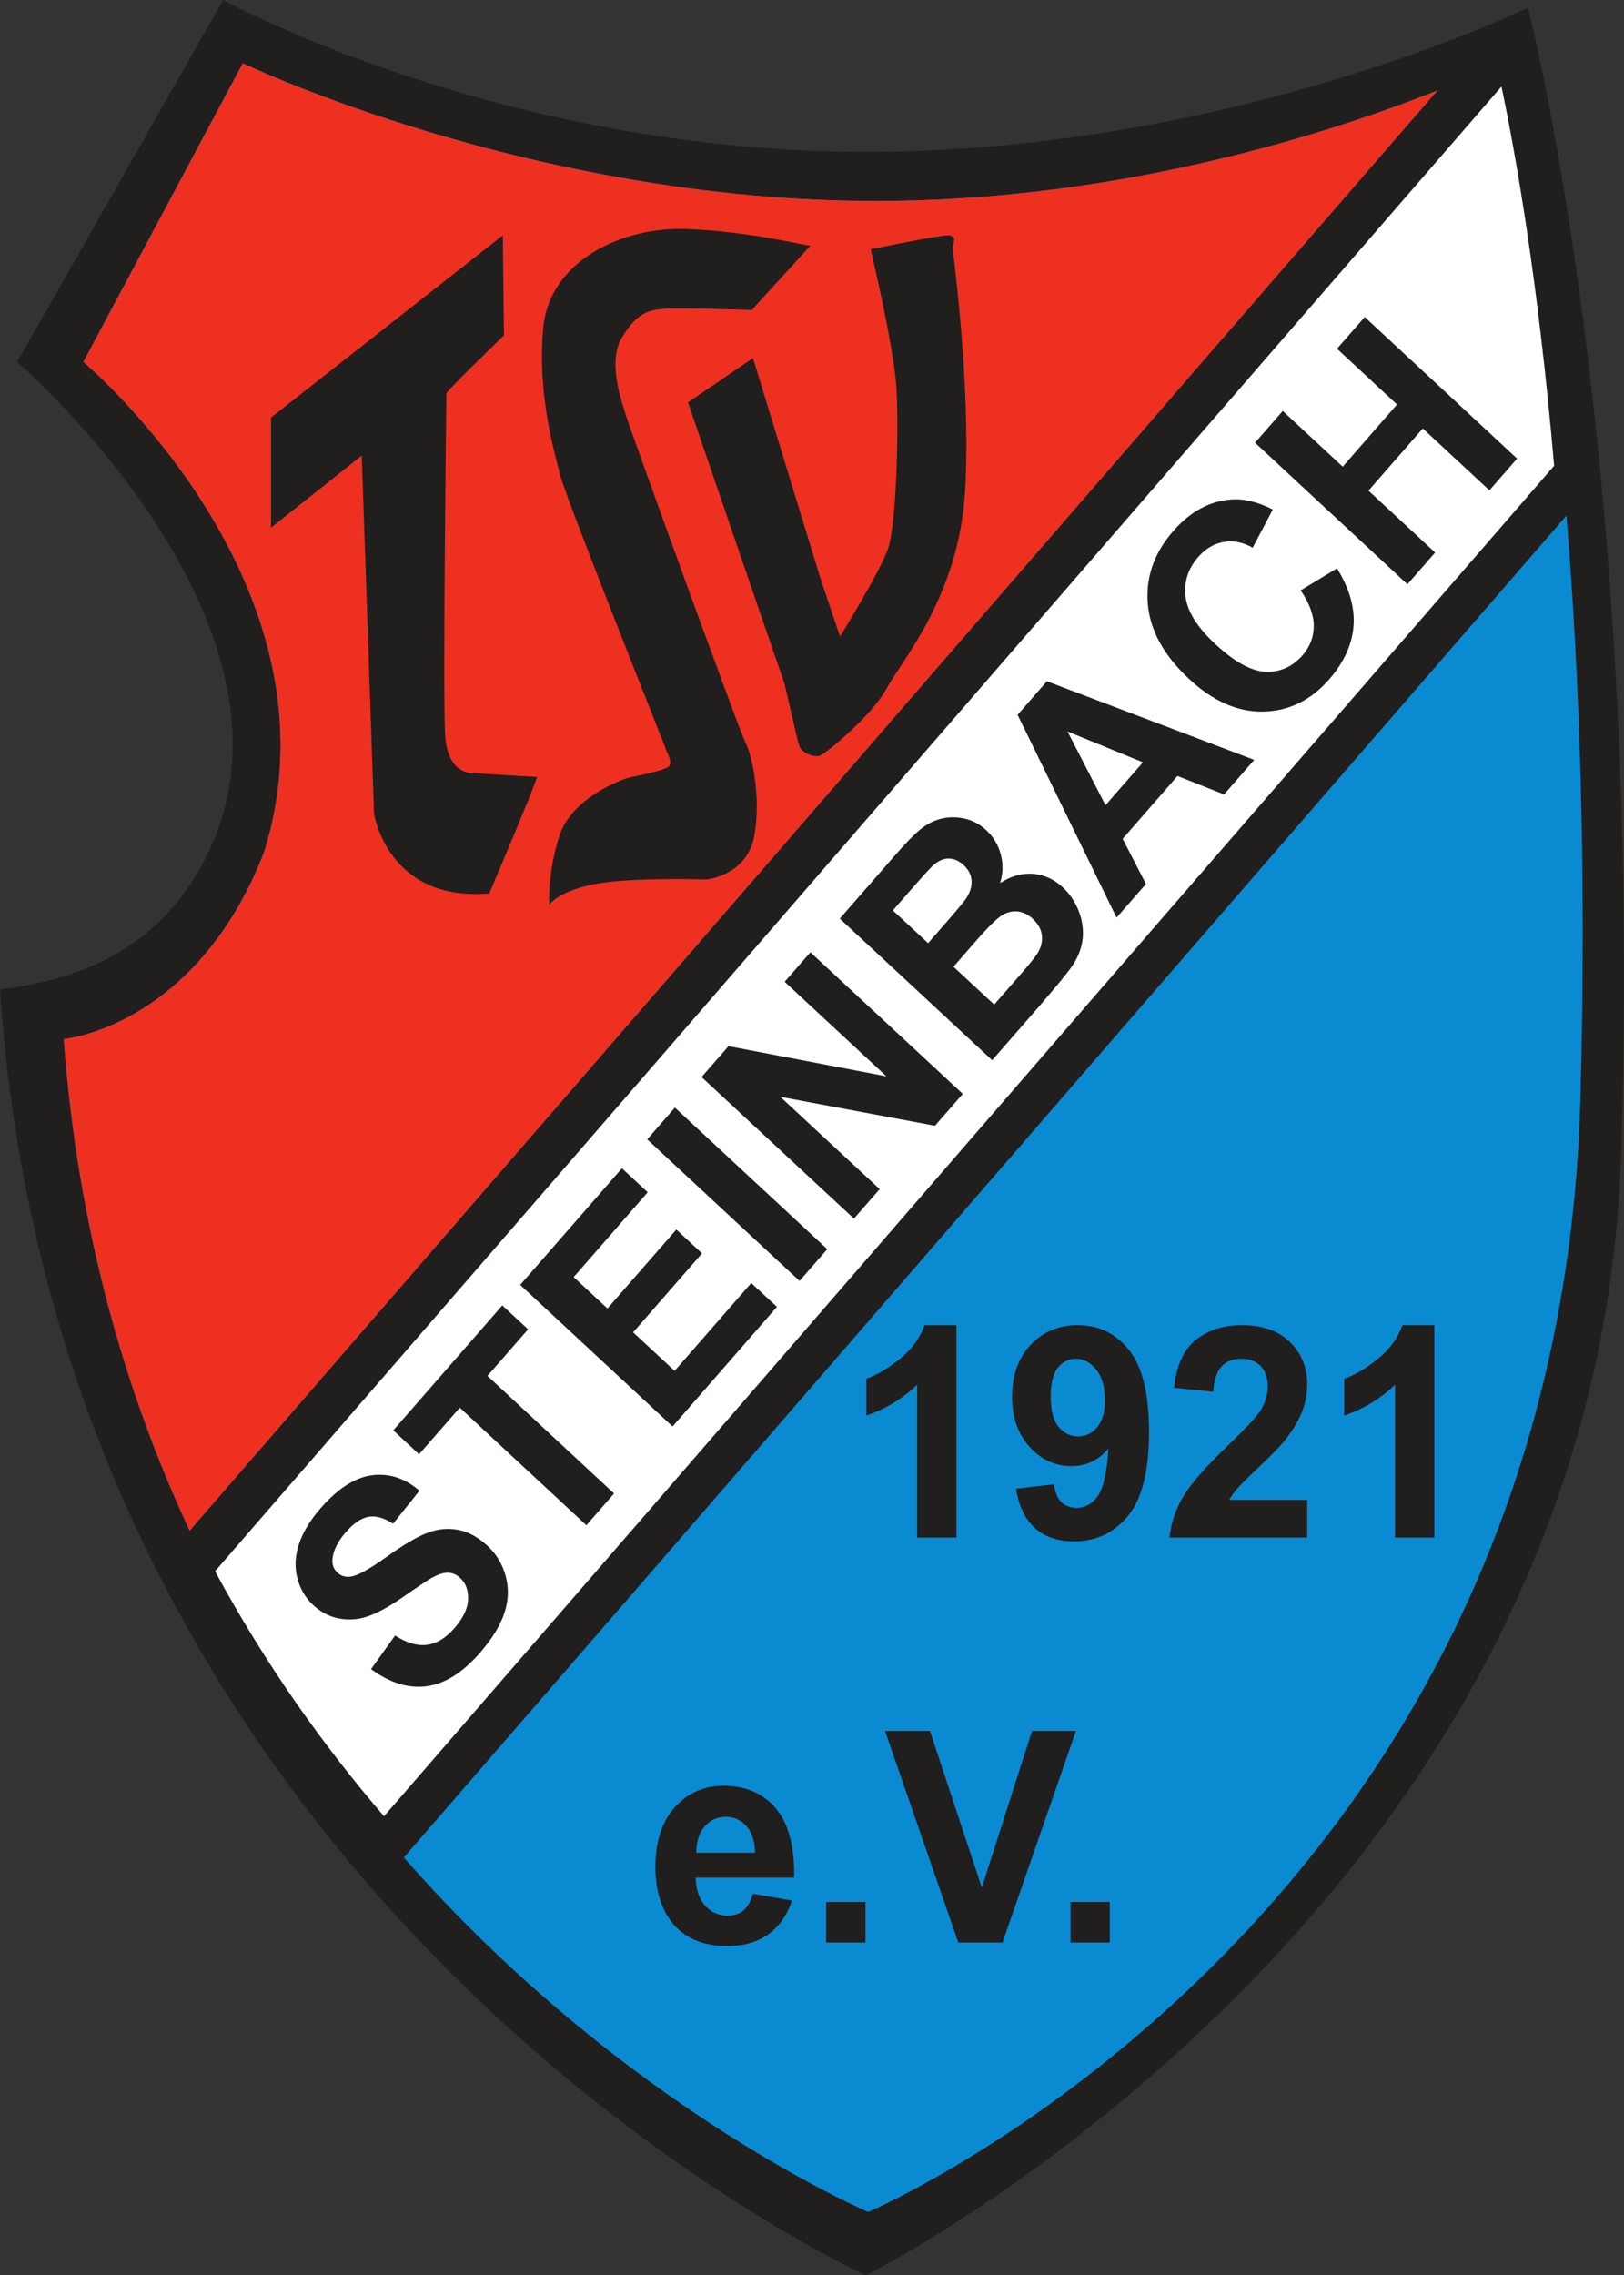 <?xml version="1.0" encoding="utf-8"?>
<svg width="697.04" height="975.973" version="1.2" viewBox="0 0 522.78 731.98" xmlns="http://www.w3.org/2000/svg"><rect x="0" y="0" width="522.78" height="731.98" fill="#333333" stroke="none"/><path d="M71.844 0L5.524 116.43s92.375 79.793 63.953 152.26C52.899 310.217 17.368 315.917 0 318.358c19.738 296.38 278.7 413.62 278.7 413.62s235.5-117.35 243.17-360.7c7.106-225.54-30-368.84-30-368.84s-94.742 46.41-213.17 46.41S71.84-.004 71.84-.004" fill="#211e1e"/><path d="M462.71 29.129c-32.422 12.879-100.82 35.547-180.68 35.547-111.53 0-203.87-44.324-203.87-44.324L26.844 116.43s85.266 71.652 58.152 157.75c-17.098 44.18-48.113 57.809-64.469 60.137 4.527 60.977 19.676 113.4 40.523 158.1zm-332.72 568.45c70.848 80.719 149.5 114.04 149.5 114.04s221.86-94.449 229.23-357.44c2.105-74.941-.352-137.93-4.457-188.31z" fill="#0a8ad1"/><path d="M462.71 29.129c-32.422 12.879-100.82 35.547-180.67 35.547-111.53 0-203.88-44.324-203.88-44.324L26.844 116.43s85.266 71.652 58.152 157.75c-17.098 44.18-48.113 57.809-64.469 60.137 4.527 60.977 19.676 113.4 40.523 158.1z" fill="#ee3021"/><path d="M500.29 149.85c-5.113-59.488-12.453-100.61-16.953-122L69.227 505.49c16.262 30.062 34.969 56.246 54.391 78.82z" fill="#fff"/><g fill="#211e1e"><path d="M137.34 542.47c5.86-.766 11.578-4.344 17.16-10.738 3.836-4.394 6.445-8.617 7.824-12.672 1.375-4.05 1.54-8.02.492-11.91-1.047-3.89-2.976-7.137-5.785-9.75-3.101-2.879-6.293-4.621-9.578-5.234-3.281-.614-6.57-.29-9.863.96-3.297 1.254-7.68 3.836-13.156 7.747-5.477 3.914-9.301 6.027-11.473 6.34-1.711.246-3.145-.169-4.305-1.247-1.27-1.18-1.816-2.664-1.629-4.449.285-2.773 1.723-5.648 4.313-8.617 2.511-2.875 4.945-4.52 7.304-4.93 2.36-.414 4.989.332 7.895 2.235l8.48-10.617c-4.644-4.024-9.718-5.684-15.223-4.98-5.5.702-11.02 4.23-16.562 10.577-3.394 3.89-5.726 7.735-6.988 11.54-1.262 3.804-1.441 7.448-.543 10.93.899 3.48 2.598 6.378 5.098 8.698 3.883 3.606 8.527 5.106 13.938 4.508 3.847-.426 8.816-2.765 14.914-7.02 4.742-3.304 7.836-5.367 9.281-6.19 2.129-1.188 3.906-1.755 5.332-1.7 1.426.055 2.719.617 3.879 1.695 1.809 1.68 2.656 3.977 2.55 6.899-.105 2.922-1.593 6.027-4.468 9.316-2.711 3.106-5.621 4.867-8.734 5.29-3.118.417-6.551-.575-10.305-2.981l-7.743 10.809c6.07 4.43 12.035 6.261 17.895 5.492m60.336-61.996l-40.754-37.84L170 427.658l-8.297-7.703-35.098 40.199 8.297 7.703 13.105-15.008 40.75 37.84zm52.422-60.04l-8.265-7.671-24.672 28.258-13.352-12.395 22.172-25.398-8.262-7.672-22.176 25.395-10.871-10.098 23.828-27.293-8.297-7.703-32.746 37.508 49.047 45.547zm16.207-18.561l-49.05-45.547-8.919 10.215 49.051 45.547zm16.871-19.324l-31.988-29.7 49.793 9.31 8.946-10.25-49.051-45.547-8.282 9.492 32.754 30.414-50.832-9.711-8.675 9.937 49.05 45.547zm36.211-41.473l15.035-17.22c5.637-6.55 9.11-10.761 10.418-12.628 2.082-2.984 3.301-5.988 3.657-9.008.355-3.023-.051-6.047-1.227-9.074-1.176-3.027-2.875-5.578-5.106-7.648-2.835-2.63-6.023-4.09-9.566-4.383-3.54-.29-7.094.703-10.656 2.976.95-3.074 1.023-6.14.219-9.199-.801-3.058-2.352-5.656-4.653-7.789-2.117-1.965-4.48-3.227-7.093-3.773-2.61-.551-5.106-.524-7.489.074-2.379.601-4.59 1.734-6.632 3.398-2.04 1.668-4.809 4.504-8.301 8.504l-17.656 20.223zM292.54 287.03c4.2-4.809 6.793-7.664 7.79-8.574 1.687-1.516 3.382-2.266 5.081-2.246 1.704.015 3.313.73 4.829 2.136 1.582 1.473 2.421 3.157 2.519 5.059.098 1.902-.516 3.82-1.844 5.758-.73 1.066-2.836 3.594-6.308 7.57l-5.844 6.695-11.344-10.53zm21.586 15.734c4.059-4.648 6.926-7.45 8.61-8.406s3.36-1.328 5.03-1.11c1.669.215 3.24 1.008 4.712 2.375 1.738 1.614 2.71 3.383 2.914 5.301.203 1.918-.223 3.758-1.281 5.527-.664 1.172-2.602 3.602-5.817 7.282l-8.254 9.453-13.113-12.176zm22.883-83.594l-9.43 10.797 31.849 65.25 9.457-10.832-7.493-14.523 17.652-20.22 14.996 5.93 9.704-11.112zm18.86 39.879l-12.239-23.734 24.285 9.934zm67.046-57.574c-.03 3.508-1.234 6.617-3.605 9.332-3.215 3.68-7.14 5.45-11.781 5.305-4.637-.141-10.06-3.094-16.262-8.852-5.844-5.426-9.051-10.52-9.621-15.277-.575-4.758.777-9.012 4.054-12.762 2.368-2.715 5.118-4.336 8.247-4.867 3.128-.531 6.226.086 9.293 1.848l6.484-12.285c-4.93-2.493-9.45-3.567-13.555-3.211-6.918.57-13.082 3.949-18.484 10.137-6.188 7.086-8.918 14.902-8.195 23.44.718 8.544 5.16 16.606 13.324 24.185 7.718 7.168 15.69 10.656 23.918 10.46 8.226-.19 15.27-3.648 21.133-10.362 4.742-5.43 7.351-11.113 7.84-17.06.484-5.945-1.29-12.16-5.317-18.651l-11.691 7.078c2.848 4.187 4.254 8.03 4.219 11.543m39.062-23.715l-21.45-19.914 17.474-20.012 21.449 19.914 8.918-10.211-49.051-45.551-8.918 10.215 19.305 17.926-17.473 20.016-19.305-17.926-8.918 10.21 49.05 45.548zM161.85 75.719l-74.609 58.625v35.418l29.211-23.203 3.95 115.21s4.339 28.496 37.104 25.648c14.211-33.383 15.395-37.457 15.395-37.457l-20.527-1.219s-8.289.813-9.078-12.215c-.789-13.027.395-109.11.395-109.92 0-.816 18.555-18.727 18.555-18.727zM260.93 78.977c-.79.406-18.551-4.477-39.871-5.293-21.316-.812-44.211 10.586-46.184 31.754-1.977 21.172 3.55 39.898 5.523 47.633 1.977 7.734 33.56 86.715 33.95 87.938.398 1.219 1.976 3.664 1.187 5.29-.79 1.628-12.633 3.663-13.816 4.073-1.184.407-17.766 6.106-21.715 18.727-3.945 12.621-3.156 21.984-3.156 21.984s2.367-4.074 13.816-6.515c11.449-2.442 36.71-1.63 36.71-1.63s13.028-1.218 15.399-13.84c2.367-12.62-.79-26.464-2.766-30.128-1.973-3.664-38.684-105.03-38.684-105.85 0-.813-6.316-15.875-1.187-24.426 5.164-8.598 9.082-8.957 13.82-9.364 4.734-.406 28.027.407 28.027.407z"/><path d="M280.28 80.199s7.5 31.348 8.293 44.781c.785 13.434 0 43.969-2.766 51.703-2.761 7.734-15.395 28.09-15.395 28.09l-6.316-18.727-21.711-70.836-20.922 14.246s30.395 88.75 30.789 89.566c.395.813 4.344 19.133 5.133 21.168.789 2.035 4.847 3.664 6.71 2.852 1.864-.817 16.478-12.621 21.317-21.578 4.84-8.957 23.293-29.72 25.266-63.508s-3.95-76.41-3.95-78.102 1.579-4.137-1.578-4.137-24.87 4.48-24.87 4.48M307.88 426.31h-10.266c-1.441 4.148-4.098 7.777-7.969 10.887-3.87 3.113-7.46 5.227-10.762 6.34v11.84c6.274-2.137 11.723-5.434 16.344-9.89v49.171h12.652zm25.301 65.305c3.184 2.832 7.356 4.25 12.52 4.25 7.172 0 12.996-2.754 17.469-8.266 4.469-5.507 6.707-14.488 6.707-26.93 0-12.227-2.148-21.012-6.438-26.352-4.293-5.34-9.785-8.007-16.48-8.007-6.152 0-11.215 2.113-15.195 6.336-3.976 4.226-5.964 9.793-5.964 16.695 0 6.62 1.882 12 5.652 16.133 3.766 4.132 8.246 6.199 13.438 6.199 4.773 0 8.75-1.903 11.934-5.711-.512 7.8-1.684 12.938-3.516 15.414-1.828 2.476-4.05 3.715-6.66 3.715-2.07 0-3.738-.618-5-1.856-1.258-1.238-2.039-3.14-2.34-5.71l-12.246 1.39c.899 5.637 2.942 9.867 6.121 12.699m20.016-32.477c-1.668 1.98-3.714 2.969-6.148 2.969-2.52 0-4.621-1.028-6.3-3.086-1.68-2.059-2.524-5.285-2.524-9.68 0-4.336.773-7.453 2.32-9.36 1.547-1.902 3.489-2.851 5.832-2.851 2.461 0 4.63 1.156 6.504 3.48 1.875 2.32 2.817 5.586 2.817 9.797 0 3.836-.836 6.747-2.5 8.73m42.477 23.399c.66-1.176 1.523-2.383 2.59-3.621 1.066-1.238 3.593-3.742 7.585-7.52 3.992-3.777 6.754-6.672 8.285-8.683 2.313-3.035 4-5.938 5.067-8.707 1.062-2.77 1.597-5.688 1.597-8.75 0-5.387-1.863-9.89-5.582-13.516-3.722-3.621-8.84-5.43-15.355-5.43-5.94 0-10.895 1.563-14.855 4.688-3.96 3.128-6.32 8.28-7.07 15.46l12.605 1.301c.242-3.804 1.14-6.53 2.703-8.172 1.559-1.64 3.66-2.457 6.305-2.457 2.668 0 4.762.782 6.281 2.344 1.512 1.563 2.27 3.797 2.27 6.707 0 2.633-.867 5.293-2.61 7.989-1.289 1.949-4.789 5.664-10.488 11.14-7.086 6.782-11.828 12.224-14.23 16.325-2.398 4.101-3.84 8.44-4.32 13.023h44.348v-12.121zm66.05-56.227h-10.266c-1.44 4.148-4.097 7.777-7.968 10.887-3.871 3.113-7.457 5.227-10.762 6.34v11.84c6.273-2.137 11.723-5.434 16.344-9.89v49.171h12.652zM239.29 614.62c-1.352 1.113-3.02 1.672-5 1.672-2.91 0-5.344-1.074-7.293-3.227-1.953-2.152-2.973-5.16-3.063-9.03h31.695c.18-9.997-1.785-17.419-5.898-22.263-4.11-4.844-9.723-7.27-16.836-7.27-6.336 0-11.57 2.317-15.715 6.942-4.14 4.629-6.21 11.027-6.21 19.199 0 6.844 1.573 12.508 4.726 16.996 3.992 5.602 10.145 8.402 18.46 8.402 5.25 0 9.626-1.246 13.126-3.738 3.492-2.488 6.054-6.121 7.676-10.887l-12.61-2.184c-.687 2.477-1.71 4.274-3.058 5.387m-15.129-18.574c-.031-3.558.855-6.375 2.656-8.45s4.082-3.108 6.844-3.108c2.582 0 4.773.984 6.57 2.949 1.805 1.965 2.75 4.836 2.84 8.61zm54.434 15.836h-12.652v13.047h12.652zm44.121 13.047l23.637-68.07h-14.137l-16.164 50.38-16.703-50.38h-14.453l23.594 68.07zm34.535-13.047h-12.652v13.047h12.652z"/></g></svg>
